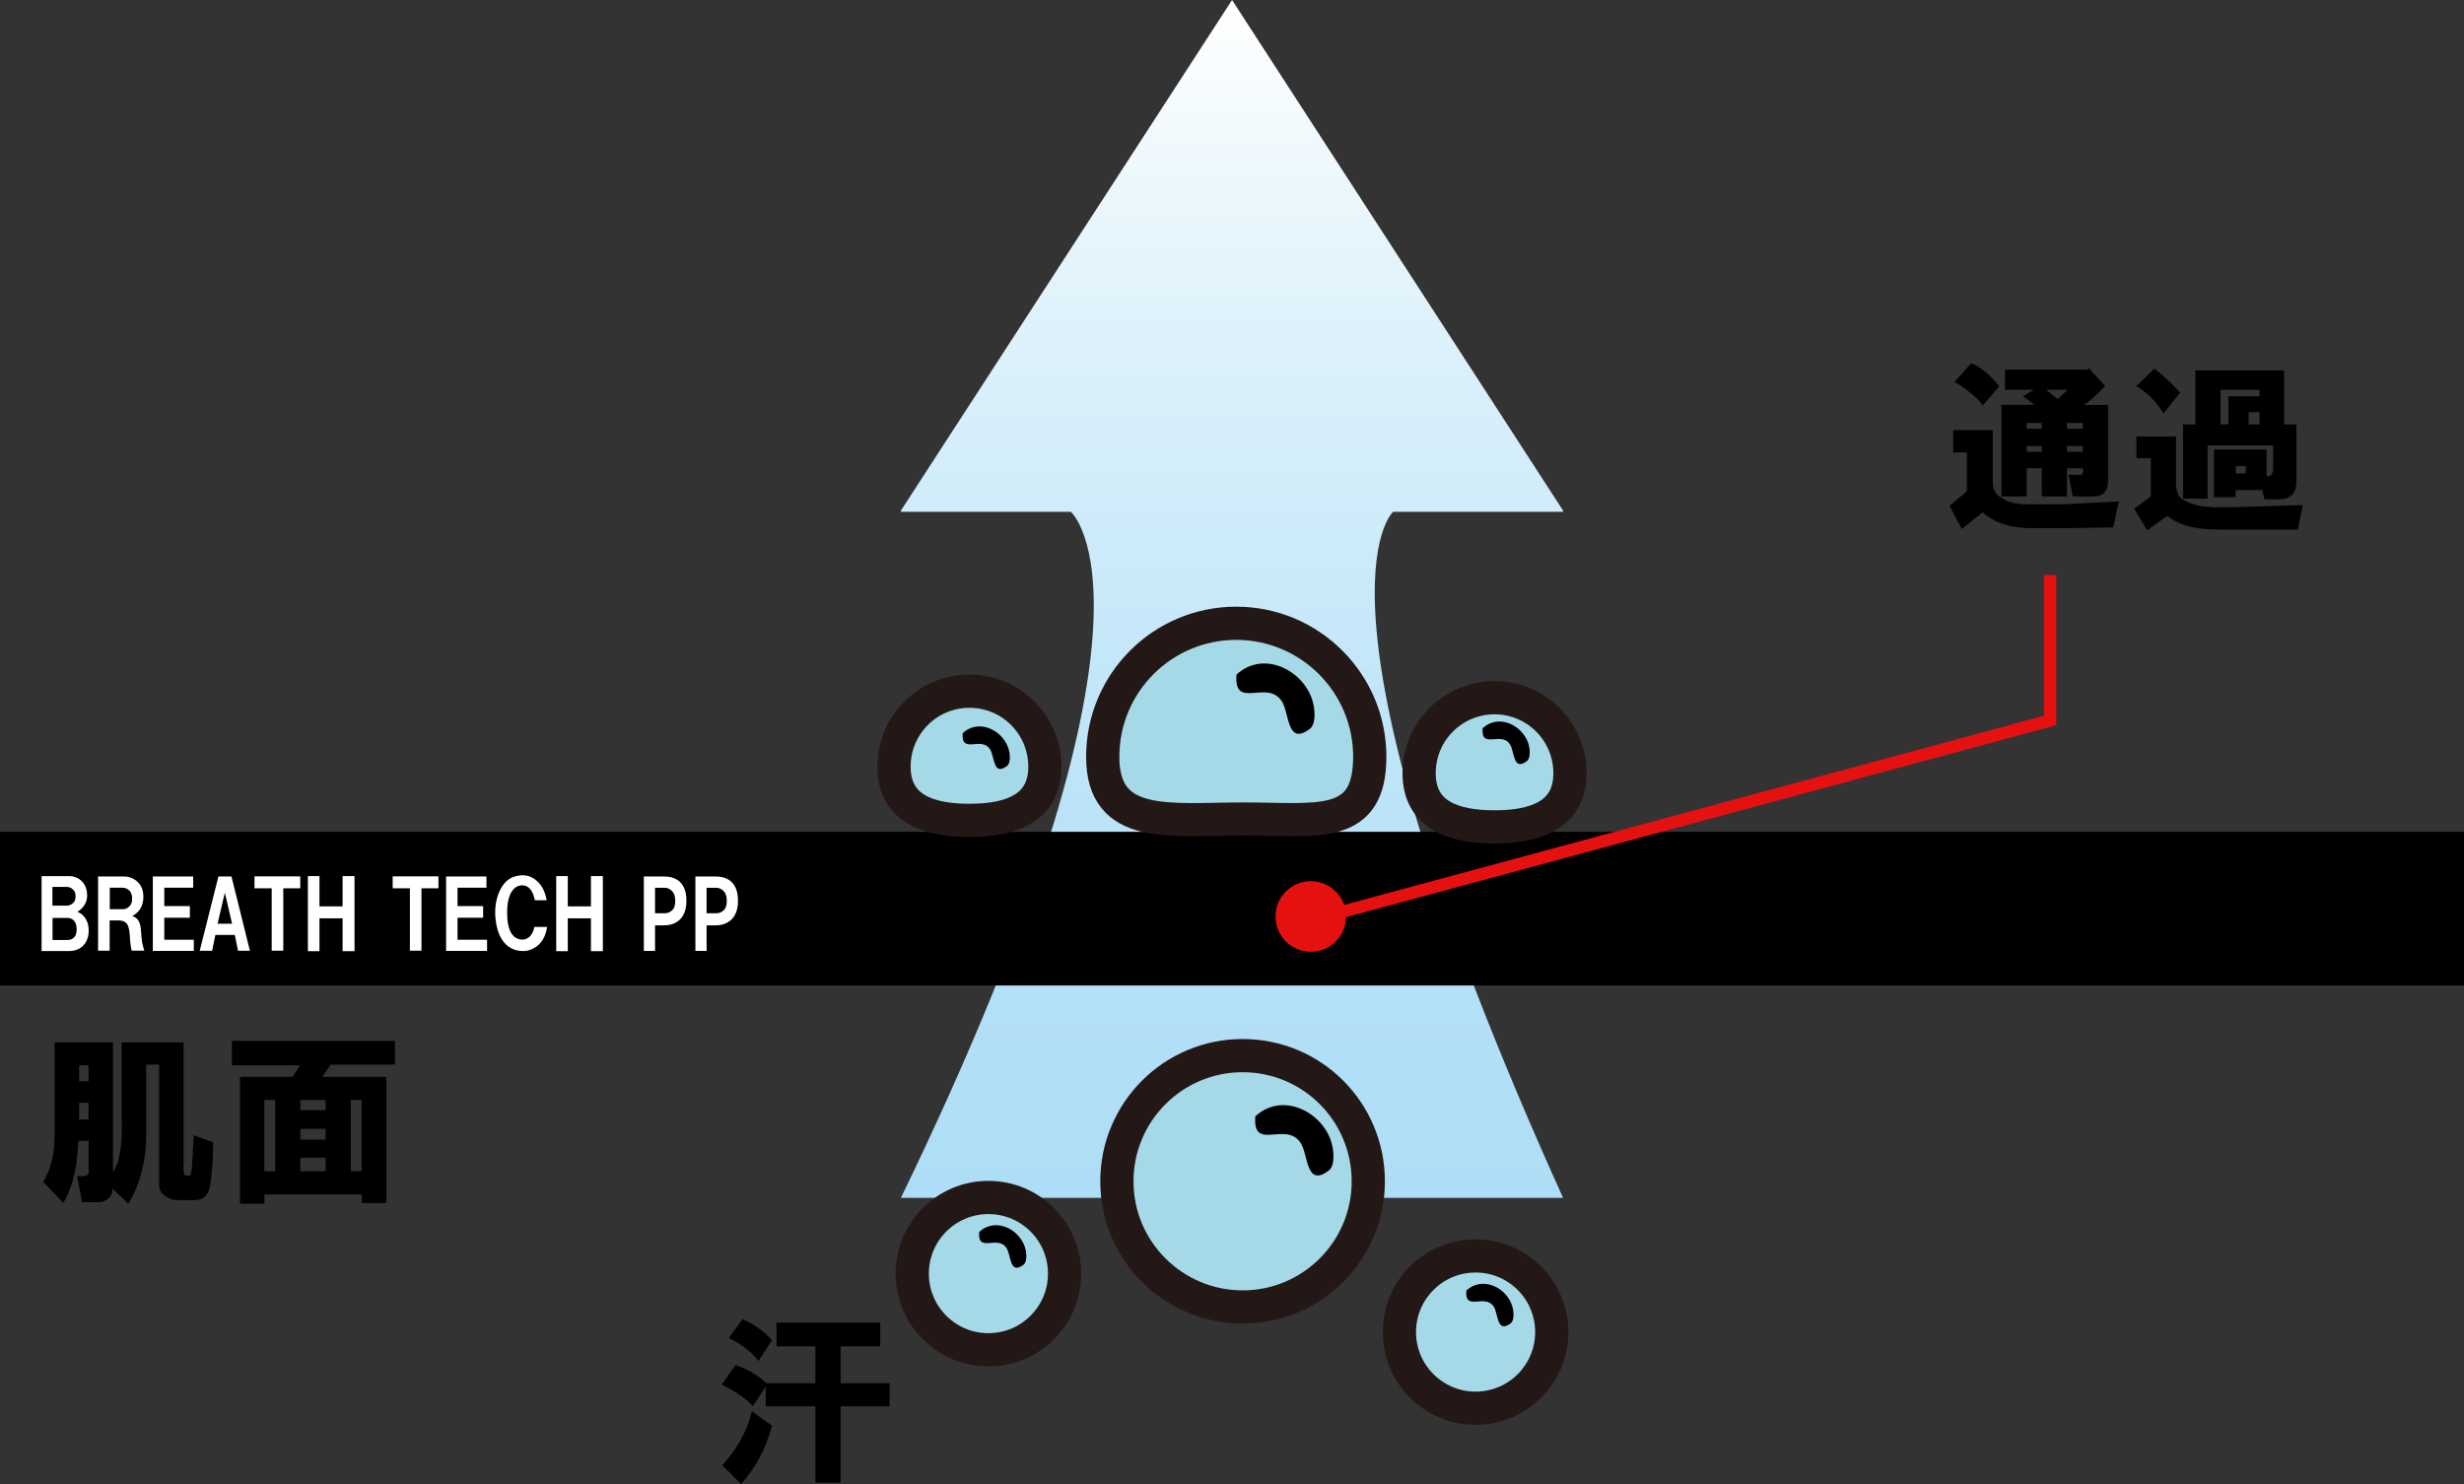 <?xml version="1.0" encoding="UTF-8"?>
<svg id="_レイヤー_2" data-name="レイヤー 2" xmlns="http://www.w3.org/2000/svg" xmlns:xlink="http://www.w3.org/1999/xlink" viewBox="0 0 200.23 120.63">
  <rect x="0" y="0" width="200.23" height="120.63" fill="#333333" stroke="none"/>
  <defs>
    <style>
      .cls-1 {
        fill: url(#linear-gradient);
      }

      .cls-1, .cls-2, .cls-3, .cls-4, .cls-5 {
        stroke-width: 0px;
      }

      .cls-2, .cls-4 {
        fill: #000;
      }

      .cls-3 {
        fill: #e51111;
      }

      .cls-4, .cls-6 {
        fill-rule: evenodd;
      }

      .cls-6 {
        fill: #a5d9e8;
        stroke: #231815;
        stroke-miterlimit: 10;
        stroke-width: 2.7px;
      }

      .cls-5 {
        fill: #fff;
      }

      .cls-7 {
        fill: none;
        stroke: #e51111;
      }
    </style>
    <linearGradient id="linear-gradient" x1="100.11" y1="97.36" x2="100.11" y2="0" gradientUnits="userSpaceOnUse">
      <stop offset="0" stop-color="#aedef7"/>
      <stop offset=".19" stop-color="#b3e0f7"/>
      <stop offset=".45" stop-color="#c4e7f9"/>
      <stop offset=".74" stop-color="#dff2fb"/>
      <stop offset="1" stop-color="#fff"/>
    </linearGradient>
  </defs>
  <g id="_レイヤー_2-2" data-name="レイヤー 2">
    <g>
      <path class="cls-1" d="M73.21,97.36c23.15-47.75,13.81-55.76,13.81-55.76h-13.81v-.1L100.12,0l26.9,41.5v.1h-13.81s-8.2,7.08,13.81,55.76h-53.81Z"/>
      <rect class="cls-2" y="67.61" width="200.23" height="12.49"/>
      <g>
        <path class="cls-6" d="M127.58,62.84c0,3.38-2.74,4.37-6.13,4.37s-6.13-.98-6.13-4.37,2.74-6.13,6.13-6.13,6.13,2.75,6.13,6.13Z"/>
        <path class="cls-6" d="M84.91,62.31c0,3.38-2.74,4.37-6.13,4.37s-6.13-.98-6.13-4.37,2.74-6.13,6.13-6.13,6.13,2.74,6.13,6.13Z"/>
        <path class="cls-6" d="M111.31,61.51c0,5.99-4.26,5.06-10.25,5.06s-11.45.94-11.45-5.06,4.86-10.85,10.85-10.85,10.85,4.86,10.85,10.85Z"/>
        <path class="cls-4" d="M100.48,54.83c2.14-1.97,5.26-.44,6.11,1.92.3.82.37,2.1-.15,2.49-1.87,1.41-1.65-1.26-2.27-2.23-1.19-1.85-3.93.75-3.69-2.18Z"/>
        <path class="cls-4" d="M120.48,59.19c1.29-1.19,3.17-.27,3.69,1.16.18.49.22,1.27-.09,1.51-1.13.85-1-.76-1.37-1.35-.72-1.12-2.37.45-2.23-1.32Z"/>
        <path class="cls-4" d="M78.23,59.59c1.29-1.19,3.18-.27,3.69,1.16.18.49.23,1.27-.09,1.51-1.13.85-1-.76-1.37-1.35-.72-1.12-2.37.45-2.23-1.32Z"/>
      </g>
      <g>
        <path class="cls-6" d="M111.19,96.02c0,5.64-4.57,10.21-10.21,10.21s-10.22-4.57-10.22-10.21,4.57-10.22,10.22-10.22,10.21,4.57,10.21,10.22Z"/>
        <path class="cls-6" d="M126.1,108.27c0,3.42-2.77,6.19-6.19,6.19s-6.19-2.77-6.19-6.19,2.77-6.19,6.19-6.19,6.19,2.77,6.19,6.19Z"/>
        <path class="cls-4" d="M102.02,90.73c2.14-1.97,5.26-.44,6.11,1.92.29.82.37,2.1-.15,2.49-1.87,1.41-1.65-1.26-2.28-2.23-1.19-1.85-3.93.75-3.69-2.18Z"/>
        <path class="cls-4" d="M119.16,104.89c1.29-1.19,3.18-.27,3.69,1.16.18.49.23,1.27-.09,1.51-1.13.85-1-.76-1.37-1.35-.72-1.12-2.38.45-2.23-1.32Z"/>
        <path class="cls-6" d="M86.51,103.52c0,3.42-2.77,6.19-6.19,6.19s-6.19-2.77-6.19-6.19,2.77-6.19,6.19-6.19,6.19,2.77,6.19,6.19Z"/>
        <path class="cls-4" d="M79.57,100.13c1.29-1.19,3.18-.27,3.69,1.16.18.49.23,1.27-.09,1.51-1.13.85-1-.76-1.37-1.35-.72-1.12-2.38.45-2.23-1.32Z"/>
      </g>
      <g>
        <path class="cls-2" d="M4.44,91.28v-6.56h4.74v10.54c.31-.43.53-1.13.64-2.11.08-.55.1-1.37.06-2.46v-5.97h5.04v10.48c0,.27.1.39.29.35h.18c.12,0,.19-.35.23-1.05l.12-2.23,1.58.58c0,1.25-.08,2.38-.23,3.4-.12.86-.53,1.29-1.23,1.29h-1.46c-.39,0-.72-.12-1-.35-.31-.2-.47-.49-.47-.88v-9.78h-1.05v5.92c0,.86-.12,1.76-.35,2.69-.27,1.09-.64,1.99-1.11,2.69l-1.29-1.23v.18c0,.23-.12.45-.35.64-.2.19-.43.29-.7.29h-1.41l-.41-2.11h.47c.39,0,.55-.19.47-.59v-2.28h-.82l-.12,1.35c-.04.55-.16,1.17-.35,1.87-.23.78-.49,1.39-.76,1.82l-1.64-1.7c.43-.74.7-1.52.82-2.34.08-.51.12-1.33.12-2.46ZM6.43,87.88h.76v-1.29h-.76v1.29ZM6.43,90.99h.76v-1.35h-.76v1.35Z"/>
        <path class="cls-2" d="M18.85,86.59v-1.99h13.24v1.93h-5.21l-.7,1h5.21v10.25h-1.99v-.7h-7.91v.76h-1.99v-10.31h4.28l.59-.94h-5.51ZM21.48,95.2h.88v-5.8h-.88v5.8ZM24.41,90.23h2.05v-.82h-2.05v.82ZM24.41,92.63h2.05v-.88h-2.05v.88ZM24.41,95.2h2.05v-1.11h-2.05v1.11ZM28.51,95.2h.88v-5.8h-.88v5.8Z"/>
      </g>
      <path class="cls-2" d="M62.22,112.72l-1.05,1.58c-.43-.55-1.27-1.13-2.52-1.76l1.11-1.58c.9.27,1.74.76,2.52,1.46h3.98v-2.99h-3.16v-1.93h8.43v1.93h-3.22v2.99h3.98v1.88h-3.98v6.21h-2.05v-6.21h-4.04v-1.58ZM62.74,115.88c-.51,1.87-1.35,3.46-2.52,4.74l-1.52-1.52c1.25-1.41,2.05-2.87,2.4-4.39l1.64,1.17ZM59.23,108.74l1.11-1.52c.9.39,1.7.96,2.4,1.7l-1.11,1.7c-.51-.7-1.31-1.33-2.4-1.87Z"/>
      <g>
        <path class="cls-5" d="M3.38,77.31v-6.1h2.2c.43,0,.78.14,1.06.41.29.29.44.68.44,1.17,0,.41-.16.77-.47,1.08-.08.08-.19.16-.32.24.31.12.56.34.73.67.16.29.21.66.18,1.08-.04.41-.19.74-.44,1-.29.29-.68.44-1.17.44h-2.2ZM4.26,73.61h1.17c.2,0,.37-.08.53-.23.12-.12.18-.29.18-.53s-.06-.41-.18-.53c-.16-.16-.33-.23-.53-.23h-1.17v1.52ZM4.26,76.4h1.26c.2,0,.36-.07.5-.21.14-.14.21-.36.21-.67s-.08-.55-.23-.7c-.14-.14-.3-.21-.5-.21h-1.23v1.79Z"/>
        <path class="cls-5" d="M7.99,71.24h2.05c.47,0,.86.16,1.17.47.29.29.44.68.44,1.17,0,.53-.16.95-.47,1.26-.12.12-.26.22-.44.32.41.1.65.44.7,1.03l.06.67c.02.37.1.74.23,1.11h-1.03c-.04-.16-.08-.4-.12-.73-.02-.41-.04-.67-.06-.79-.04-.35-.13-.6-.26-.73-.14-.14-.35-.21-.65-.21h-.7v2.46h-.94v-6.04ZM8.93,73.9h1.08c.18,0,.34-.08.5-.23.16-.16.23-.36.23-.62,0-.29-.08-.52-.23-.67-.16-.16-.35-.23-.59-.23h-1v1.76Z"/>
        <path class="cls-5" d="M12.42,77.28v-6.04h3.28v.91h-2.35v1.5h2.08v.94h-2.08v1.79h2.4v.91h-3.34Z"/>
        <path class="cls-5" d="M16.23,77.28l1.52-6.04h1.06l1.5,6.04h-.97l-.26-1.29h-1.58l-.26,1.29h-1ZM17.69,75.08h1.17l-.59-2.52-.59,2.52Z"/>
        <path class="cls-5" d="M20.68,72.2v-.97h3.72v.97h-1.38v5.07h-.94v-5.07h-1.41Z"/>
        <path class="cls-5" d="M25.02,71.21h.94v2.46h1.88v-2.46h.97v6.1h-.97v-2.67h-1.88v2.67h-.94v-6.1Z"/>
        <path class="cls-5" d="M31.91,72.2v-.97h3.72v.97h-1.38v5.07h-.94v-5.07h-1.41Z"/>
        <path class="cls-5" d="M36.25,77.28v-6.04h3.28v.91h-2.35v1.5h2.08v.94h-2.08v1.79h2.4v.91h-3.34Z"/>
        <path class="cls-5" d="M44.43,73.17h-.97c-.14-.72-.43-1.12-.88-1.2-.49-.06-.86.18-1.11.7-.18.39-.26.88-.26,1.47,0,.66.08,1.16.23,1.5.23.51.6.75,1.08.73.47-.06.77-.4.91-1.03h1.03c-.12.8-.46,1.37-1.03,1.7-.43.27-.94.33-1.52.18-.49-.14-.88-.45-1.17-.94-.23-.37-.39-.89-.47-1.55-.08-.78,0-1.5.26-2.14.27-.68.67-1.12,1.2-1.32.88-.29,1.6-.09,2.17.62.25.31.43.74.53,1.29Z"/>
        <path class="cls-5" d="M45.2,71.21h.94v2.46h1.88v-2.46h.97v6.1h-.97v-2.67h-1.88v2.67h-.94v-6.1Z"/>
        <path class="cls-5" d="M52.32,71.24h1.64c.57,0,1.01.16,1.32.47.33.33.5.83.5,1.5s-.17,1.16-.5,1.5c-.33.33-.77.5-1.32.5h-.73v2.08h-.91v-6.04ZM53.23,74.23h.79c.23,0,.44-.09.62-.26.16-.16.23-.41.23-.76s-.09-.62-.26-.79c-.18-.18-.37-.26-.59-.26h-.79v2.08Z"/>
        <path class="cls-5" d="M56.51,71.24h1.64c.57,0,1.01.16,1.32.47.33.33.5.83.5,1.5s-.17,1.16-.5,1.5c-.33.33-.77.5-1.32.5h-.73v2.08h-.91v-6.04ZM57.42,74.23h.79c.23,0,.44-.09.62-.26.16-.16.23-.41.23-.76s-.09-.62-.26-.79c-.18-.18-.37-.26-.59-.26h-.79v2.08Z"/>
      </g>
      <g>
        <path class="cls-2" d="M159.83,39.94v-3.16h-1.11v-1.82h3.22v4.33c0,.55.27.96.82,1.23.43.31,1.07.47,1.93.47h2.93l4.57-.23-.47,2.11-4.1.06h-2.52c-1.72,0-3.05-.43-3.98-1.29l-1.7,1.35-1-1.88,1.41-1.17ZM158.83,31.04l1.35-1.52c.78.31,1.54.94,2.28,1.88l-1.35,1.58c-.12-.27-.45-.62-1-1.05-.51-.43-.94-.72-1.29-.88ZM169.38,32.91h1.93v6.15c0,.86-.39,1.29-1.17,1.29h-1.7l-.35-1.76h.76c.35.08.49-.1.41-.53h-1.29v2.29h-2.05v-2.29h-1.23v2.29h-2.05v-7.44h2.69l-.94-.7.88-.53h-2.34v-1.64h6.68l.12-.12,1.35,1.46c-.78.78-1.35,1.29-1.7,1.52ZM164.69,34.85h1.23v-.47h-1.23v.47ZM164.69,36.72h1.23v-.47h-1.23v.47ZM166.27,31.68l.94.76.82-.76h-1.76ZM167.97,34.85h1.29v-.47h-1.29v.47ZM167.97,36.72h1.29v-.47h-1.29v.47Z"/>
        <path class="cls-2" d="M179.69,41.23h1.64l5.8-.18-.41,1.99h-6.56c-1.8,0-3.14-.37-4.04-1.11l-1.64,1.17-1.05-1.76,1.35-1v-3.1h-1.17v-1.76h3.22v4.04c.04.27.1.51.18.7.16.27.51.51,1.05.7.55.2,1.09.29,1.64.29ZM175.82,33.62c-.59-.98-1.33-1.72-2.23-2.23l1.46-1.41c.55.35,1.25,1,2.11,1.93l-1.35,1.7ZM185.13,40.59h-1.11l-.18-.76h-2.17v.58h-1.76v-3.87h4.28v2.17c.35.04.53-.18.53-.64v-1.87h-5.33v4.33h-1.99v-6.03h1v-4.39h7.21v4.39h1v4.63c0,.98-.49,1.46-1.46,1.46ZM181.09,32.21h2.52v-.53h-3.16v2.81h.64v-2.28ZM181.68,38.48h.82v-.59h-.82v.59ZM182.73,34.5h.88v-1h-.88v1Z"/>
      </g>
      <polyline class="cls-7" points="108.37 74.3 166.6 58.56 166.6 46.73"/>
      <circle class="cls-3" cx="106.52" cy="74.49" r="2.87"/>
    </g>
  </g>
</svg>